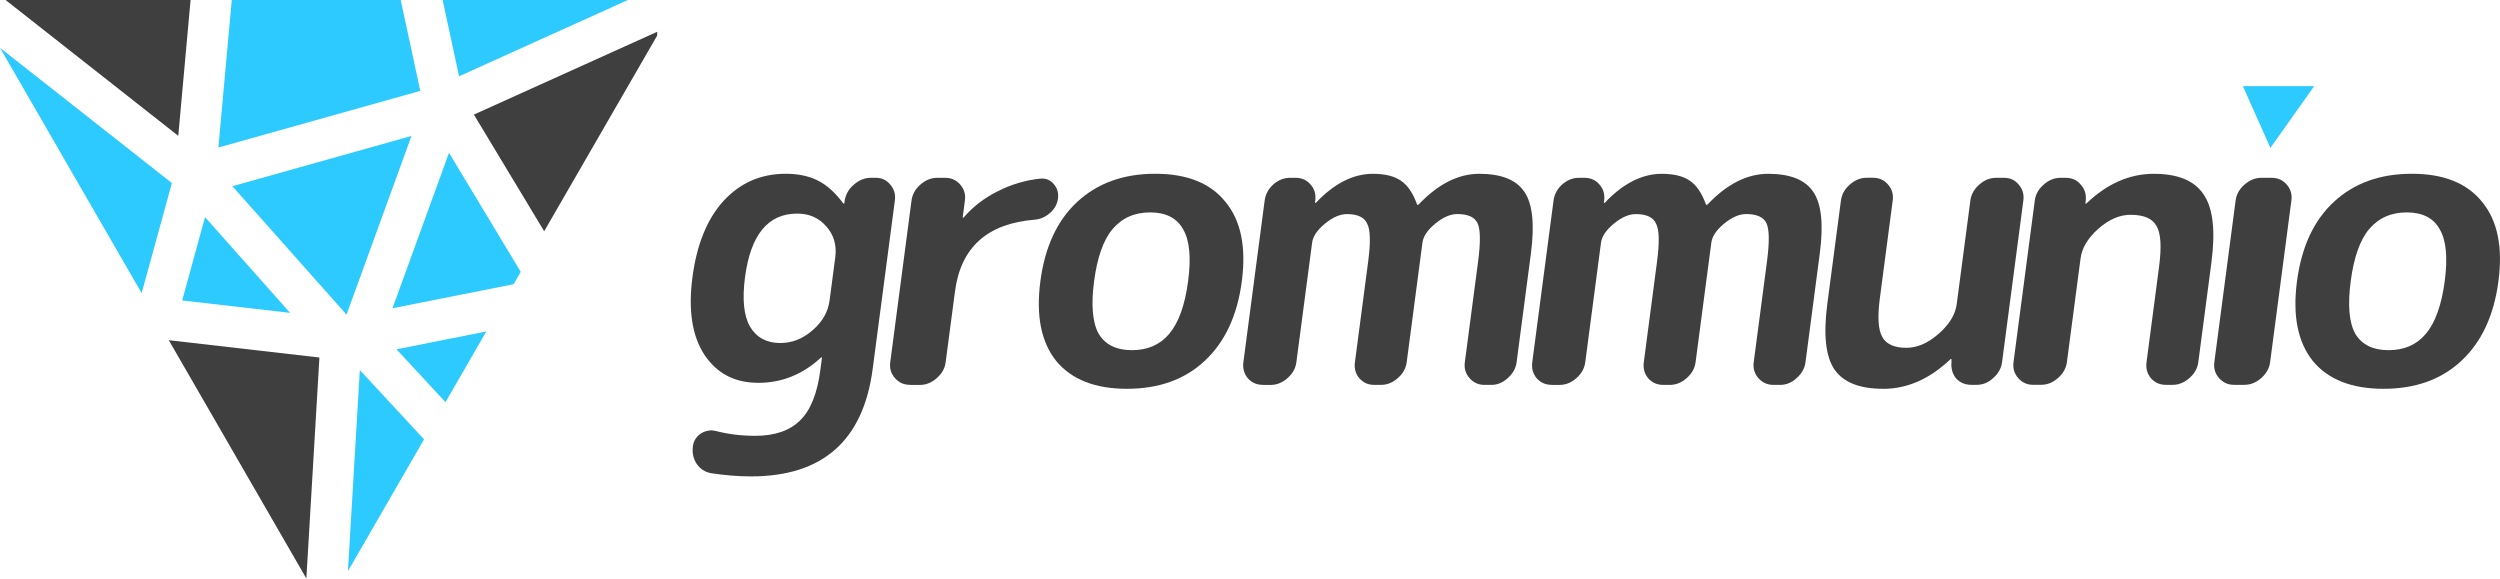 <?xml version="1.0" encoding="UTF-8"?><svg xmlns="http://www.w3.org/2000/svg" viewBox="0 0 605 140"><defs><style>.y{fill:#3f3f3f;}.y,.z{stroke-width:0px;}.z{fill:#2dcaff;}</style></defs><g id="a"><g id="b"><path id="c" class="y" d="M192.92,51.69c-7.07,0-11.28,5.14-12.63,15.42-.7,5.33-.29,9.32,1.22,11.95,1.58,2.63,4.01,3.95,7.29,3.95,2.89,0,5.5-1.03,7.83-3.08,2.39-2.06,3.77-4.46,4.13-7.23l1.37-10.41c.39-2.96-.34-5.46-2.19-7.52-1.79-2.06-4.12-3.08-7.01-3.08ZM183.48,92.64c-5.65,0-9.98-2.25-12.99-6.75-3-4.56-3.97-10.82-2.92-18.79,1.05-7.97,3.56-14.13,7.54-18.5,4.04-4.37,9.05-6.55,15.03-6.55,3.02,0,5.61.55,7.78,1.64s4.21,2.92,6.12,5.49c.06.06.12.1.18.1s.1-.03.11-.1l.09-.67c.27-1.54,1.01-2.83,2.24-3.85,1.24-1.09,2.62-1.64,4.17-1.64h1.06c1.48,0,2.66.55,3.54,1.64.95,1.09,1.33,2.38,1.13,3.85l-5.37,40.76c-2.28,17.35-12.1,26.02-29.44,26.02-3.08,0-6.29-.26-9.63-.77-1.51-.26-2.69-1.03-3.55-2.31-.8-1.22-1.1-2.63-.89-4.24.17-1.28.82-2.31,1.95-3.08,1.19-.71,2.4-.9,3.64-.58,2.98.77,6.14,1.16,9.48,1.16,4.75,0,8.39-1.25,10.9-3.76,2.51-2.44,4.13-6.49,4.87-12.14l.39-2.99c0-.06-.02-.1-.08-.1s-.13.03-.21.1c-4.39,4.05-9.44,6.07-15.16,6.07h0Z"/><path id="d" class="y" d="M220.21,93.13c-1.48,0-2.69-.55-3.64-1.64-.95-1.09-1.33-2.38-1.13-3.85l5.15-39.12c.19-1.48.91-2.76,2.15-3.85,1.24-1.09,2.59-1.64,4.07-1.64h1.93c1.48,0,2.69.55,3.64,1.64.95,1.09,1.33,2.38,1.13,3.85l-.53,4.05c0,.06.02.1.08.1.13,0,.2-.03.21-.1,2.2-2.57,4.92-4.66,8.15-6.26,3.24-1.67,6.68-2.7,10.33-3.08,1.37-.13,2.46.32,3.29,1.35.84.96,1.17,2.12.99,3.47s-.81,2.51-1.9,3.47c-1.09.96-2.32,1.51-3.68,1.64-11.49.9-17.94,6.68-19.34,17.35l-2.26,17.15c-.19,1.48-.91,2.76-2.15,3.85s-2.59,1.64-4.07,1.64h-2.41Z"/><path id="e" class="y" d="M286.29,55.45c-1.51-2.7-4.16-4.05-7.95-4.05s-6.83,1.35-9.11,4.05c-2.21,2.63-3.7,6.84-4.46,12.62s-.39,10.02,1.12,12.72c1.58,2.63,4.27,3.95,8.06,3.95s6.79-1.32,9-3.95c2.28-2.7,3.8-6.94,4.57-12.72s.35-9.99-1.23-12.62ZM291.53,87.34c-4.83,4.5-11.1,6.75-18.81,6.75s-13.42-2.25-17.13-6.75c-3.64-4.56-4.91-10.99-3.82-19.27s4.05-14.68,8.88-19.18c4.9-4.56,11.21-6.84,18.92-6.84s13.38,2.28,17.02,6.84c3.71,4.5,5.02,10.89,3.93,19.18-1.09,8.29-4.09,14.71-8.99,19.27Z"/><path id="f" class="y" d="M305.57,93.13c-1.48,0-2.69-.55-3.64-1.64-.88-1.09-1.23-2.38-1.03-3.85l5.15-39.12c.19-1.48.88-2.76,2.05-3.85,1.24-1.09,2.59-1.64,4.07-1.64h1.35c1.48,0,2.66.51,3.56,1.54.96,1.03,1.37,2.28,1.24,3.76l-.09.67c0,.06.02.1.08.1.13,0,.2-.03.21-.1,4.4-4.63,8.98-6.94,13.73-6.94,2.89,0,5.13.55,6.72,1.64,1.66,1.09,2.98,3.02,3.96,5.78,0,.06.05.1.18.1.06,0,.13-.03.21-.1,4.7-4.95,9.59-7.42,14.66-7.42,5.33,0,8.96,1.45,10.9,4.34,2,2.89,2.53,7.87,1.6,14.94l-3.46,26.31c-.19,1.48-.91,2.76-2.15,3.85-1.17,1.09-2.5,1.64-3.97,1.64h-1.64c-1.48,0-2.69-.55-3.64-1.64-.95-1.09-1.33-2.38-1.13-3.85l3.21-24.38c.62-4.69.57-7.77-.13-9.25s-2.34-2.22-4.91-2.22c-1.67,0-3.44.77-5.32,2.31-1.87,1.54-2.91,3.08-3.11,4.63l-3.81,28.91c-.19,1.48-.91,2.76-2.15,3.85-1.24,1.09-2.59,1.64-4.07,1.64h-1.64c-1.48,0-2.69-.55-3.64-1.64-.88-1.09-1.23-2.38-1.03-3.85l3.21-24.38c.61-4.63.53-7.68-.24-9.15-.7-1.54-2.33-2.31-4.9-2.31-1.67,0-3.44.77-5.32,2.31s-2.91,3.08-3.11,4.63l-3.81,28.91c-.19,1.48-.91,2.76-2.15,3.85-1.24,1.09-2.59,1.64-4.07,1.64h-1.93Z"/><path id="g" class="y" d="M375.48,93.13c-1.48,0-2.69-.55-3.64-1.64-.88-1.09-1.23-2.38-1.03-3.85l5.15-39.12c.19-1.48.88-2.76,2.05-3.85,1.24-1.09,2.59-1.64,4.07-1.64h1.35c1.48,0,2.66.51,3.56,1.54.96,1.03,1.37,2.28,1.24,3.76l-.09.67c0,.06.02.1.08.1.13,0,.2-.03.21-.1,4.4-4.63,8.98-6.94,13.73-6.94,2.89,0,5.13.55,6.72,1.64,1.66,1.09,2.98,3.02,3.96,5.78,0,.06.05.1.18.1.06,0,.13-.03.21-.1,4.7-4.95,9.59-7.42,14.66-7.42,5.33,0,8.96,1.45,10.9,4.34,2,2.89,2.53,7.87,1.6,14.94l-3.46,26.31c-.19,1.48-.91,2.76-2.15,3.85-1.17,1.09-2.5,1.64-3.97,1.64h-1.64c-1.48,0-2.69-.55-3.64-1.64-.95-1.09-1.33-2.38-1.13-3.85l3.21-24.38c.62-4.69.57-7.77-.13-9.25-.7-1.48-2.34-2.22-4.91-2.22-1.67,0-3.44.77-5.32,2.31s-2.91,3.08-3.11,4.63l-3.81,28.91c-.19,1.48-.91,2.76-2.15,3.85-1.24,1.09-2.59,1.64-4.07,1.64h-1.64c-1.48,0-2.69-.55-3.64-1.64-.88-1.09-1.23-2.38-1.03-3.85l3.21-24.38c.61-4.63.53-7.68-.24-9.15-.7-1.54-2.33-2.31-4.9-2.31-1.67,0-3.44.77-5.32,2.31-1.87,1.54-2.91,3.08-3.11,4.63l-3.81,28.91c-.19,1.48-.91,2.76-2.15,3.85-1.24,1.09-2.59,1.64-4.07,1.64h-1.93Z"/><path id="h" class="y" d="M455.7,94.09c-5.65,0-9.56-1.54-11.73-4.63-2.16-3.15-2.74-8.45-1.76-15.9l3.3-25.05c.19-1.48.91-2.76,2.15-3.85s2.59-1.64,4.07-1.64h1.54c1.48,0,2.69.55,3.64,1.64s1.33,2.38,1.13,3.85l-3.12,23.71c-.59,4.5-.39,7.61.6,9.35.99,1.73,2.93,2.6,5.82,2.6,2.63,0,5.22-1.12,7.77-3.37,2.61-2.25,4.08-4.66,4.42-7.23l3.3-25.05c.19-1.48.91-2.76,2.15-3.85s2.59-1.64,4.07-1.64h1.93c1.48,0,2.66.55,3.54,1.64.95,1.09,1.33,2.38,1.13,3.85l-5.15,39.12c-.19,1.48-.91,2.76-2.15,3.85-1.17,1.09-2.5,1.64-3.97,1.64h-1.25c-1.54,0-2.79-.51-3.75-1.54-.88-1.09-1.26-2.41-1.12-3.95v-.67c0-.06-.03-.1-.09-.1s-.13.03-.21.1c-4.99,4.75-10.41,7.13-16.26,7.13h0Z"/><path id="i" class="y" d="M492.04,93.13c-1.48,0-2.69-.55-3.64-1.64s-1.33-2.38-1.13-3.85l5.15-39.12c.19-1.48.91-2.76,2.15-3.85s2.59-1.64,4.07-1.64h1.25c1.54,0,2.75.55,3.64,1.64.96,1.03,1.37,2.31,1.23,3.85l-.09.67c0,.06.02.1.08.1s.13-.03.21-.1c4.99-4.75,10.41-7.13,16.26-7.13s9.87,1.67,12.06,5.01c2.27,3.28,2.89,8.77,1.88,16.48l-3.17,24.09c-.19,1.48-.91,2.76-2.15,3.85s-2.59,1.64-4.07,1.64h-1.64c-1.48,0-2.69-.55-3.64-1.64-.88-1.09-1.23-2.38-1.03-3.85l3.04-23.13c.63-4.82.42-8.09-.63-9.83-.98-1.8-3.08-2.7-6.29-2.7-2.63,0-5.22,1.12-7.77,3.37s-3.99,4.66-4.32,7.23l-3.3,25.05c-.19,1.48-.91,2.76-2.15,3.85s-2.59,1.64-4.07,1.64h-1.93Z"/><path id="j" class="y" d="M540.64,93.13c-1.48,0-2.69-.55-3.64-1.64s-1.33-2.38-1.13-3.85l5.15-39.12c.19-1.48.91-2.76,2.15-3.85s2.59-1.64,4.07-1.64h2.51c1.48,0,2.69.55,3.64,1.64s1.33,2.38,1.13,3.85l-5.15,39.12c-.19,1.48-.91,2.76-2.15,3.85s-2.59,1.64-4.07,1.64h-2.51Z"/><path id="k" class="y" d="M590.39,55.45c-1.51-2.7-4.16-4.05-7.95-4.05s-6.83,1.35-9.11,4.05c-2.21,2.63-3.7,6.84-4.46,12.62s-.39,10.02,1.12,12.72c1.58,2.63,4.27,3.95,8.06,3.95s6.79-1.32,9-3.95c2.28-2.7,3.8-6.94,4.57-12.72s.35-9.99-1.23-12.62ZM595.63,87.34c-4.83,4.5-11.1,6.75-18.81,6.75s-13.42-2.25-17.13-6.75c-3.64-4.56-4.91-10.99-3.82-19.27,1.09-8.29,4.05-14.68,8.88-19.18,4.9-4.56,11.21-6.84,18.92-6.84s13.38,2.28,17.02,6.84c3.71,4.5,5.02,10.89,3.93,19.18s-4.09,14.71-8.99,19.27Z"/></g><path id="l" class="z" d="M542.78,20.85l6.66,14.94,10.59-14.94h-17.25Z"/></g><g id="m"><path id="n" class="y" d="M159.04,7.69l-44.36,20.04,17.01,28.23,27.35-47.36v-.91Z"/><path id="o" class="y" d="M43.14,32.87L46.12,0H1.35l41.79,32.87Z"/><path id="p" class="z" d="M44.08,72.71l26.12,3-20.58-23.16-5.53,20.16Z"/><path id="q" class="z" d="M41.59,44.29L0,11.57c4.95,8.57,17.17,29.73,34.28,59.37l7.32-26.65Z"/><path id="r" class="z" d="M52.85,35.7l48.86-13.71L96.97,0h-40.88l-3.24,35.7Z"/><path id="s" class="z" d="M99.58,32.9l-43.34,12.16,27.62,31.08,15.72-43.23Z"/><path id="t" class="z" d="M111.1,18.46L151.94,0h-44.82l3.97,18.46Z"/><path id="u" class="z" d="M94.97,74.6l29.32-5.82,1.73-2.99-17.36-28.81-13.68,37.63Z"/><path id="v" class="y" d="M77.31,86.52l-36.46-4.19c16.43,28.46,29.96,51.89,33.29,57.67l3.16-53.48Z"/><path id="w" class="z" d="M87.08,89.56l-2.88,48.66,18.42-31.9-15.54-16.76Z"/><path id="x" class="z" d="M95.95,84.53l11.86,12.79,9.88-17.11-21.74,4.32Z"/></g></svg>